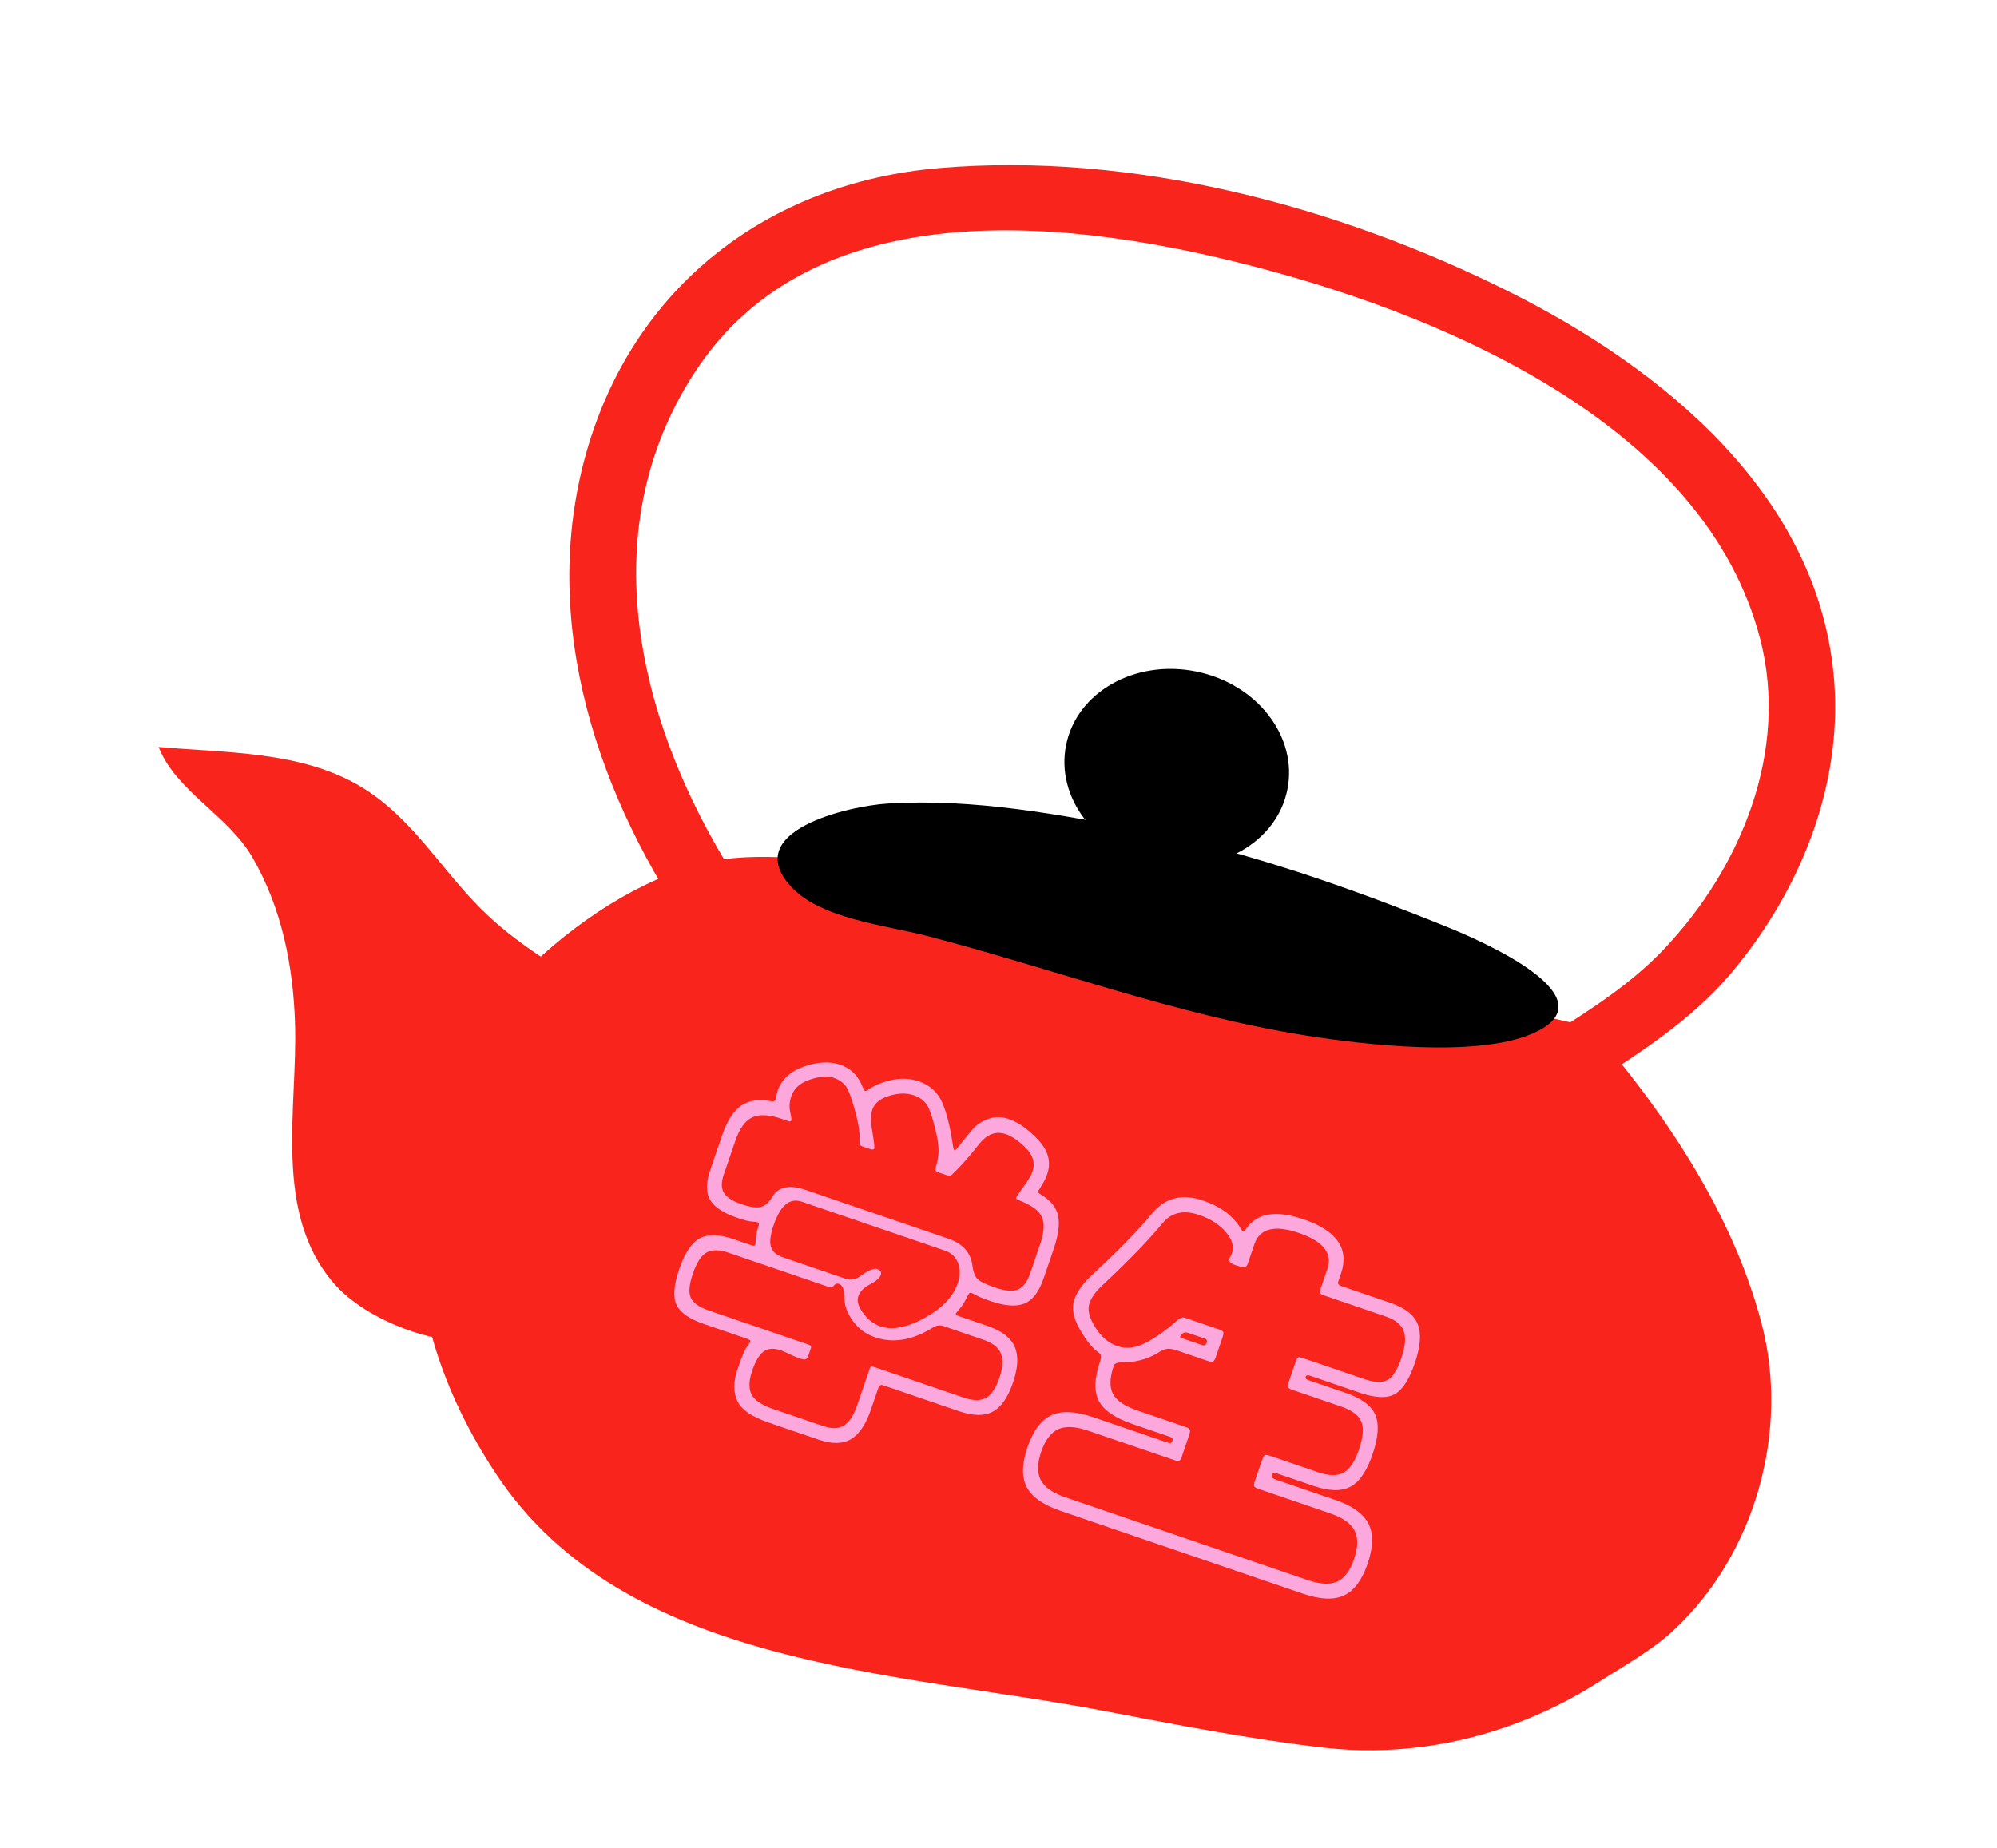 <?xml version="1.0" encoding="UTF-8"?> <svg xmlns="http://www.w3.org/2000/svg" width="175" height="162" viewBox="0 0 175 162" fill="none"> <g clip-path="url(#clip0_230_1668)"> <path d="M51.352 39.764C55.466 25.111 67.344 16.01 82.276 14.736C99.268 13.286 117.172 18.021 132.277 25.58C145.812 32.354 159.582 43.561 160.744 59.847C161.402 69.049 157.698 78.08 151.885 85.079C145.831 92.373 137.031 95.397 130.493 101.933C127.832 104.594 123.88 100.306 126.531 97.655C132.288 91.899 140.188 89.133 145.824 83.184C152.572 76.06 156.782 65.838 154.253 56.03C149.479 37.532 127.263 27.974 110.615 23.547C94.456 19.249 71.494 16.349 60.886 32.629C51.085 47.664 56.677 65.972 66.173 79.537C68.322 82.608 63.151 85.317 61.025 82.28C52.447 70.033 47.17 54.654 51.354 39.756L51.352 39.764Z" fill="#F9251D"></path> <path d="M124.779 153.094C130.207 152.364 135.453 150.406 140.129 147.412C142.304 146.017 144.76 144.666 146.638 142.919C153.865 136.205 156.812 125.386 154.379 116.041C151.853 106.343 145.876 97.499 139.398 90.004C124.547 86.824 110.402 81.402 95.214 80.055C85.231 79.172 74.469 74.358 64.415 75.205C54.274 76.061 40.887 87.338 37.976 97.666C34.78 109.002 37.115 119.607 43.499 129.234C54.72 146.152 78.55 146.506 96.539 149.927C102.997 151.155 109.481 152.439 116.006 153.186C118.943 153.521 121.889 153.482 124.783 153.091L124.779 153.094Z" fill="#F9251D"></path> <path d="M42.875 117.495C38.529 118.165 32.133 115.817 29.243 112.473C23.876 106.263 26.102 97.052 25.851 89.635C25.68 84.576 24.676 79.551 22.114 75.141C19.973 71.45 15.39 69.329 13.901 65.474C19.78 65.994 26.393 65.829 31.583 68.931C36.073 71.617 38.519 76.032 42.142 79.654C45.259 82.769 48.809 84.707 52.431 87.163C56.719 90.074 58.825 95.114 59.56 100.11C60.164 104.196 58.72 108.279 56.395 111.655C52.872 116.767 48.815 117.11 42.88 117.492L42.875 117.495Z" fill="#F9251D"></path> <path d="M74.836 80.564C77.046 81.183 79.377 81.557 81.152 82.013C92.327 84.907 102.98 88.943 114.471 90.769C119.6 91.585 129.223 92.687 134.134 90.657C141.685 87.538 129.543 82.356 126.797 81.243C118.284 77.796 109.281 74.642 100.275 72.845C92.971 71.387 85.282 69.97 77.81 70.43C74.327 70.644 64.816 72.852 69.338 77.734C70.622 79.121 72.669 79.962 74.84 80.565L74.836 80.564Z" fill="black"></path> <path d="M93.425 65.3C92.487 69.941 96.069 74.578 101.423 75.659C106.776 76.74 111.877 73.857 112.814 69.216C113.751 64.574 110.169 59.938 104.816 58.857C99.462 57.776 94.362 60.659 93.425 65.3Z" fill="black"></path> <path d="M86.602 116.247C87.807 116.659 88.581 117.26 88.925 118.049C89.267 118.84 89.217 119.883 88.772 121.185C88.327 122.487 87.736 123.335 86.999 123.732C86.262 124.129 85.283 124.117 84.056 123.698L77.408 121.426C77.194 121.353 77.053 121.413 76.988 121.605L76.326 123.541C75.878 124.852 75.292 125.721 74.569 126.148C73.848 126.573 72.904 126.587 71.745 126.191L67.356 124.691C65.873 124.184 64.954 123.547 64.604 122.779C64.254 122.01 64.261 121.094 64.625 120.029C64.989 118.964 65.259 118.31 65.438 118.073C65.615 117.833 65.72 117.671 65.75 117.584C65.78 117.497 65.687 117.418 65.472 117.345L61.697 116.054C60.428 115.621 59.626 115.065 59.293 114.386C58.96 113.707 59.037 112.659 59.522 111.24C60.007 109.821 60.609 108.921 61.327 108.54C62.044 108.161 63.017 108.182 64.244 108.601L65.89 109.164C66.104 109.237 66.208 109.178 66.205 108.982C66.21 108.479 66.295 107.979 66.463 107.485C66.53 107.291 66.515 107.18 66.418 107.147C66.32 107.113 66.137 107.087 65.868 107.068C65.599 107.048 65.184 106.942 64.626 106.751C63.379 106.325 62.575 105.792 62.217 105.154C61.858 104.516 61.862 103.657 62.23 102.583L63.255 99.583C63.703 98.271 64.265 97.383 64.941 96.915C65.615 96.449 66.507 96.322 67.612 96.53C67.833 96.583 67.963 96.488 67.998 96.247C68.033 96.005 68.078 95.801 68.137 95.629C68.482 94.619 69.256 93.903 70.455 93.483C71.656 93.064 72.717 93.014 73.642 93.33C74.568 93.646 75.221 94.301 75.602 95.297C75.68 95.492 75.751 95.602 75.814 95.623C75.876 95.645 76.009 95.581 76.202 95.433C76.757 95.071 77.436 94.811 78.235 94.649C79.033 94.49 79.79 94.532 80.498 94.774C81.466 95.104 82.147 95.71 82.546 96.59C82.941 97.471 83.26 98.719 83.498 100.338C83.539 100.642 83.585 100.799 83.64 100.818C83.695 100.837 83.765 100.788 83.851 100.673C84.65 99.673 85.153 99.063 85.359 98.846C85.564 98.627 85.843 98.43 86.192 98.248C86.543 98.067 86.903 97.962 87.272 97.932C87.641 97.902 88.022 97.954 88.408 98.087C89.246 98.373 90.107 98.984 90.989 99.924C91.868 100.862 92.13 101.856 91.769 102.911C91.666 103.213 91.531 103.503 91.364 103.78L90.959 104.436C90.937 104.501 91.025 104.592 91.225 104.708C92.061 105.211 92.562 105.825 92.722 106.553C92.882 107.282 92.753 108.257 92.333 109.484L91.462 112.032C91.058 113.217 90.499 113.956 89.785 114.252C89.071 114.548 88.078 114.479 86.809 114.045C86.25 113.854 85.848 113.695 85.604 113.561C85.359 113.43 85.19 113.347 85.093 113.314C84.996 113.281 84.902 113.358 84.817 113.543C84.561 114.079 84.328 114.462 84.118 114.691C83.906 114.919 83.79 115.072 83.765 115.147C83.739 115.221 83.834 115.295 84.048 115.369L86.597 116.24L86.602 116.247ZM90.27 111.627L91.141 109.079C91.501 108.024 91.553 107.22 91.299 106.666C91.044 106.111 90.377 105.624 89.295 105.207C89.1 105.14 89.022 105.06 89.055 104.963C89.088 104.866 89.306 104.545 89.708 103.997C90.112 103.45 90.367 103.014 90.477 102.692C90.727 101.962 90.539 101.279 89.915 100.645C89.29 100.012 88.699 99.6 88.14 99.409C87.28 99.115 86.502 99.404 85.81 100.27C85.118 101.139 84.564 101.791 84.15 102.226C83.737 102.661 83.483 102.917 83.385 102.992C83.287 103.067 83.141 103.07 82.949 103.005L82.173 102.74C82.066 102.703 82.002 102.645 81.98 102.565C81.959 102.485 81.981 102.348 82.047 102.156C82.296 101.425 82.311 100.553 82.094 99.541C81.874 98.53 81.645 97.741 81.406 97.178C81.166 96.617 80.729 96.225 80.093 96.008C79.457 95.791 78.74 95.805 77.936 96.045C77.132 96.288 76.632 96.7 76.434 97.281C76.294 97.689 76.298 98.329 76.445 99.195C76.594 100.062 76.647 100.55 76.611 100.658C76.574 100.765 76.458 100.786 76.266 100.721L75.588 100.489C75.393 100.423 75.305 100.298 75.322 100.109C75.378 99.457 75.254 98.565 74.955 97.444C74.654 96.319 74.381 95.585 74.141 95.238C73.9 94.891 73.524 94.632 73.02 94.46C72.516 94.288 71.834 94.344 70.979 94.629C70.125 94.913 69.579 95.4 69.344 96.089C69.182 96.562 69.148 97.013 69.242 97.44C69.335 97.868 69.366 98.126 69.337 98.211C69.308 98.296 69.228 98.319 69.099 98.274L68.518 98.076C67.398 97.693 66.53 97.65 65.914 97.944C65.296 98.237 64.805 98.924 64.438 99.998L63.413 102.998C63.192 103.644 63.202 104.162 63.44 104.556C63.679 104.949 64.185 105.278 64.958 105.542C65.731 105.806 66.305 105.888 66.676 105.787C67.048 105.686 67.368 105.416 67.637 104.979C68.154 104.028 69.145 103.801 70.606 104.301L83.127 108.579C84.396 109.013 85.093 109.817 85.222 110.988C85.289 111.493 85.429 111.858 85.64 112.087C85.852 112.315 86.382 112.574 87.23 112.863C88.077 113.153 88.732 113.21 89.192 113.03C89.649 112.849 90.008 112.384 90.266 111.631L90.27 111.627ZM84.463 122.506C85.281 122.785 85.929 122.79 86.405 122.521C86.881 122.252 87.272 121.67 87.577 120.777C87.882 119.884 87.928 119.173 87.711 118.642C87.497 118.112 86.99 117.711 86.195 117.439L82.647 116.226C82.345 116.123 82.025 116.181 81.684 116.402C79.923 117.482 78.254 117.753 76.686 117.217C75.868 116.937 75.217 116.455 74.728 115.773C74.24 115.091 73.995 114.406 73.988 113.719C73.983 113.032 73.829 112.637 73.527 112.534C73.355 112.475 73.208 112.522 73.084 112.672C72.961 112.822 72.791 112.861 72.577 112.788L63.832 109.8C63.036 109.528 62.401 109.522 61.929 109.779C61.456 110.038 61.052 110.657 60.718 111.635C60.384 112.612 60.326 113.327 60.547 113.773C60.767 114.222 61.283 114.585 62.101 114.864L70.846 117.853C71.041 117.919 71.11 118.026 71.058 118.178L70.837 118.824C70.778 118.996 70.701 119.101 70.604 119.14C70.507 119.179 70.329 119.154 70.069 119.066C69.81 118.977 69.518 118.855 69.189 118.693C68.859 118.533 68.608 118.421 68.436 118.363C67.812 118.15 67.309 118.181 66.924 118.459C66.539 118.737 66.205 119.299 65.915 120.15C65.624 121 65.6 121.682 65.844 122.197C66.089 122.713 66.728 123.148 67.76 123.501L72.149 125.001C72.879 125.25 73.481 125.233 73.951 124.951C74.421 124.666 74.814 124.062 75.13 123.137L76.211 119.975C76.255 119.846 76.301 119.778 76.353 119.771C76.403 119.765 76.482 119.778 76.591 119.816L84.466 122.507L84.463 122.506ZM74.081 112.077C74.533 112.231 74.951 112.171 75.334 111.892C76.07 111.35 76.585 111.131 76.874 111.23C77.164 111.328 77.266 111.508 77.179 111.765C77.091 112.022 76.775 112.293 76.235 112.579C75.693 112.862 75.354 113.208 75.215 113.617C75.075 114.026 75.218 114.52 75.644 115.098C76.071 115.675 76.575 116.065 77.156 116.263C78.189 116.616 79.473 116.37 81.012 115.526C82.548 114.681 83.517 113.678 83.914 112.519C84.141 111.853 84.155 111.25 83.955 110.711C83.754 110.175 83.362 109.807 82.783 109.609L70.263 105.331C69.208 104.97 68.388 105.651 67.8 107.371C67.506 108.232 67.426 108.873 67.56 109.289C67.692 109.707 68.039 110.012 68.598 110.203L74.084 112.078L74.081 112.077Z" fill="#FCA8DC"></path> <path d="M116.972 131.454C118.498 131.976 119.483 132.68 119.927 133.564C120.369 134.447 120.344 135.611 119.852 137.053C119.359 138.494 118.669 139.422 117.782 139.84C116.893 140.258 115.686 140.205 114.16 139.683L92.96 132.438C91.411 131.909 90.412 131.208 89.966 130.335C89.519 129.461 89.545 128.3 90.042 126.846C90.539 125.393 91.236 124.461 92.135 124.047C93.034 123.633 94.246 123.688 95.772 124.209L102.387 126.47C102.559 126.529 102.675 126.474 102.735 126.299C102.795 126.125 102.727 126.007 102.535 125.941L99.275 124.828C97.704 124.291 96.707 123.607 96.283 122.778C95.857 121.947 95.903 120.779 96.417 119.273C96.527 118.951 96.496 118.723 96.327 118.593C95.762 118.208 95.194 117.515 94.622 116.515C94.051 115.515 93.891 114.644 94.145 113.901C94.399 113.158 94.992 112.369 95.926 111.536C98.105 109.518 99.771 107.804 100.926 106.397C102.078 104.989 103.581 104.6 105.431 105.232C106.98 105.761 108.08 106.583 108.734 107.695C108.827 107.846 108.898 107.932 108.953 107.95C109.007 107.969 109.088 107.888 109.196 107.711C110.127 106.324 111.807 106.044 114.238 106.874C117.163 107.874 118.255 109.461 117.513 111.633L117.27 112.344C117.212 112.516 117.299 112.643 117.536 112.724L121.86 114.202C123.129 114.636 123.923 115.261 124.245 116.081C124.566 116.901 124.481 118.03 123.988 119.471C123.496 120.913 122.909 121.823 122.225 122.202C121.541 122.581 120.525 122.54 119.169 122.077L114.748 120.566C114.575 120.507 114.466 120.542 114.422 120.672C114.377 120.801 114.44 120.895 114.615 120.955L117.906 122.08C119.305 122.558 120.176 123.203 120.524 124.019C120.87 124.833 120.788 125.983 120.281 127.467C119.774 128.95 119.126 129.901 118.336 130.316C117.545 130.731 116.473 130.707 115.116 130.244L111.922 129.152C111.663 129.063 111.506 129.107 111.447 129.279C111.388 129.451 111.498 129.586 111.777 129.682L116.971 131.457L116.972 131.454ZM114.568 138.489C115.685 138.87 116.561 138.916 117.189 138.627C117.817 138.337 118.308 137.675 118.661 136.643C119.013 135.61 119.027 134.78 118.701 134.153C118.375 133.526 117.664 133.024 116.566 132.65L110.37 130.532C110.133 130.451 109.983 130.377 109.923 130.307C109.863 130.239 109.878 130.074 109.965 129.817L110.572 128.042C110.661 127.783 110.739 127.626 110.808 127.563C110.876 127.502 111.051 127.52 111.33 127.616L115.524 129.049C116.45 129.365 117.184 129.377 117.73 129.082C118.276 128.789 118.728 128.108 119.092 127.044C119.456 125.979 119.522 125.166 119.295 124.609C119.065 124.052 118.465 123.605 117.498 123.274L113.304 121.841C113.044 121.752 112.901 121.667 112.868 121.583C112.835 121.5 112.862 121.342 112.943 121.105L113.549 119.329C113.608 119.157 113.671 119.048 113.735 118.997C113.8 118.947 113.918 118.951 114.09 119.01L119.576 120.885C120.459 121.186 121.127 121.211 121.586 120.959C122.046 120.707 122.45 120.071 122.799 119.048C123.148 118.026 123.221 117.235 123.015 116.671C122.812 116.109 122.288 115.685 121.451 115.399L115.997 113.535C115.848 113.484 115.745 113.427 115.698 113.36C115.647 113.296 115.656 113.165 115.721 112.973L116.317 111.23C116.787 109.854 115.958 108.802 113.828 108.074C111.699 107.346 110.399 107.671 109.928 109.047L109.322 110.822C109.271 110.972 109.165 111.053 109.007 111.058C108.849 111.065 108.609 111.01 108.287 110.9C107.965 110.791 107.782 110.675 107.74 110.552C107.699 110.429 107.715 110.309 107.792 110.191C107.868 110.072 107.923 109.96 107.96 109.853C108.158 109.272 107.981 108.651 107.423 107.993C106.868 107.336 106.084 106.834 105.072 106.488C103.715 106.024 102.648 106.272 101.864 107.23C100.637 108.709 98.946 110.463 96.787 112.487C96.098 113.093 95.659 113.675 95.469 114.234C95.278 114.792 95.447 115.494 95.976 116.334C96.505 117.175 97.156 117.729 97.932 117.994C98.707 118.259 99.54 118.154 100.438 117.678C101.332 117.204 102.229 116.566 103.126 115.767C103.401 115.524 103.634 115.437 103.829 115.504L106.829 116.529C107.023 116.595 107.141 116.666 107.188 116.741C107.234 116.818 107.217 116.973 107.136 117.21L106.552 118.921C106.471 119.158 106.387 119.296 106.3 119.339C106.213 119.382 106.072 119.37 105.88 119.304L103.17 118.378C102.826 118.26 102.537 118.209 102.303 118.226C102.068 118.244 101.763 118.379 101.389 118.635C100.435 119.175 99.424 119.429 98.354 119.4C97.916 119.417 97.666 119.513 97.608 119.685C97.247 120.74 97.218 121.565 97.52 122.158C97.82 122.754 98.541 123.245 99.683 123.636L103.942 125.091C104.114 125.15 104.22 125.222 104.263 125.309C104.305 125.396 104.282 125.569 104.195 125.826L103.588 127.602C103.507 127.839 103.428 127.979 103.354 128.026C103.277 128.072 103.153 128.066 102.981 128.007L95.366 125.405C94.246 125.022 93.367 124.981 92.725 125.277C92.083 125.575 91.588 126.233 91.239 127.255C90.889 128.278 90.878 129.101 91.204 129.73C91.53 130.357 92.251 130.862 93.37 131.245L114.571 138.489L114.568 138.489ZM105.385 117.909C105.557 117.968 105.678 117.901 105.743 117.709C105.809 117.517 105.755 117.39 105.583 117.331L104.164 116.846C103.905 116.757 103.719 116.778 103.603 116.908C103.487 117.035 103.421 117.121 103.406 117.164C103.392 117.206 103.437 117.246 103.546 117.284L105.387 117.913L105.385 117.909Z" fill="#FCA8DC"></path> </g> <defs> <clipPath id="clip0_230_1668"> <rect width="150.4" height="133.6" fill="white" transform="translate(27.043 0.4) rotate(11.416)"></rect> </clipPath> </defs> </svg> 